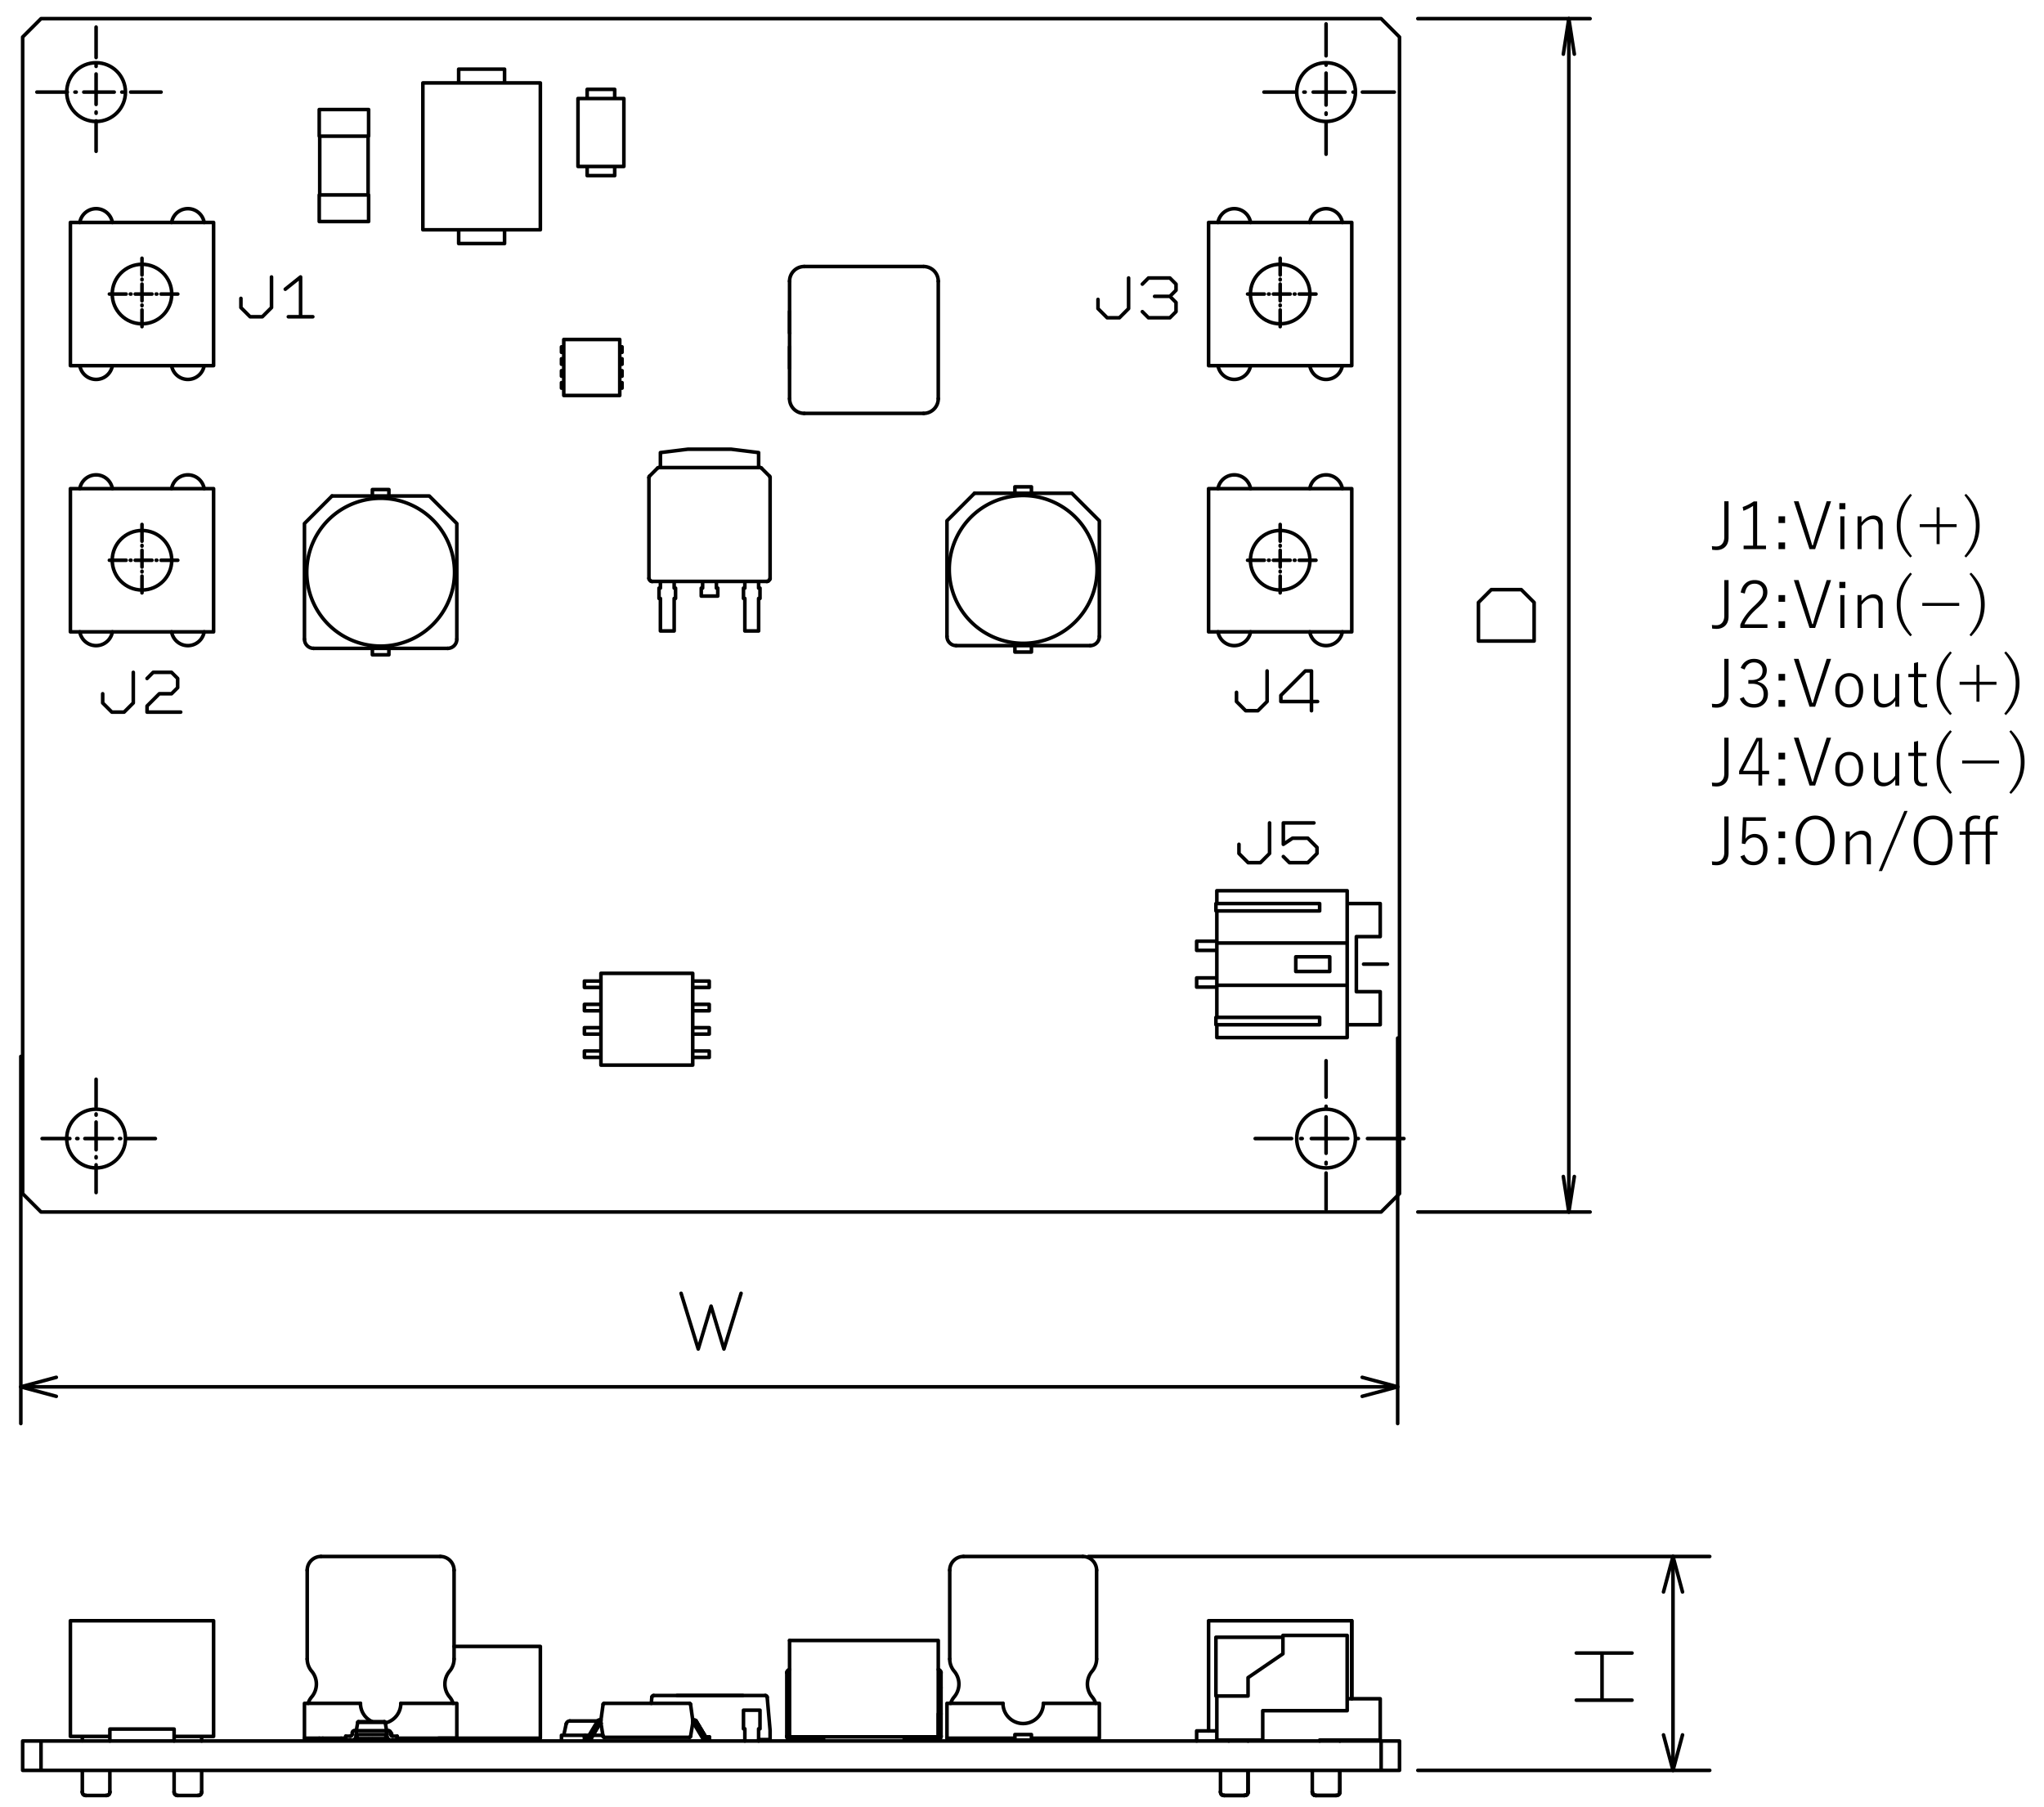 <svg xmlns="http://www.w3.org/2000/svg" data-name="0" viewBox="0 0 404.701 357.784">
  <path d="M276.059 18.234h-27.008M262.555 4.73v27.008" data-name="LINE" style="fill:none;stroke:#000;stroke-dasharray:0 0 0 0 6.319 1.58 .263 1.58;stroke-linecap:round;stroke-linejoin:round;stroke-width:.709px"/>
  <path d="M260.556 58.216H246.38M253.468 51.129v14.175M260.556 110.92H246.38M253.468 103.832v14.176" data-name="LINE" style="fill:none;stroke:#000;stroke-dasharray:0 0 0 0 3.317 .829 .138 .829;stroke-linecap:round;stroke-linejoin:round;stroke-width:.709px"/>
  <path d="M31.893 18.234H6.159M19.026 5.367v25.734" data-name="LINE" style="fill:none;stroke:#000;stroke-dasharray:0 0 0 0 6.021 1.505 .251 1.505;stroke-linecap:round;stroke-linejoin:round;stroke-width:.709px"/>
  <path d="M35.201 58.216H21.025M28.113 51.129v14.175M35.201 110.92H21.025M28.113 103.832v14.176" data-name="LINE" style="fill:none;stroke:#000;stroke-dasharray:0 0 0 0 3.317 .829 .138 .829;stroke-linecap:round;stroke-linejoin:round;stroke-width:.709px"/>
  <path d="M277.966 225.415h-30.822M262.555 210.004v30.822" data-name="LINE" style="fill:none;stroke:#000;stroke-dasharray:0 0 0 0 7.211 1.803 .3 1.803;stroke-linecap:round;stroke-linejoin:round;stroke-width:.709px"/>
  <path d="M30.764 225.415H7.288M19.026 213.677v23.476" data-name="LINE" style="fill:none;stroke:#000;stroke-dasharray:0 0 0 0 5.493 1.373 .229 1.373;stroke-linecap:round;stroke-linejoin:round;stroke-width:.709px"/>
  <path d="M245.309 167.16v1.818l1.818 1.817h2.423l1.817-1.817v-6.058M254.093 169.583l1.212 1.212h3.635l1.817-1.817v-1.212l-1.817-1.817h-3.029l-1.818 1.211v-4.24h6.058M47.7 59.075v1.818l1.817 1.817h2.424l1.817-1.817v-6.058M57.09 62.71h4.846M59.513 62.71v-7.875l-3.029 2.423M20.333 137.352v1.818l1.817 1.817h2.423l1.818-1.817v-6.058M29.117 134.323l1.211-1.211h3.635l1.212 1.211v1.818l-1.212 1.211H31.54l-2.423 2.424v1.211h6.663M217.397 59.278v1.817l1.818 1.818h2.423l1.817-1.818v-6.058M226.181 61.701l1.212 1.212h4.24l1.212-1.212v-1.817l-1.212-1.212h-3.029M231.633 58.672l1.212-1.211v-1.212l-1.212-1.212h-4.24l-1.212 1.212M244.821 137.074v1.817l1.817 1.818h2.423l1.818-1.818v-6.058M259.663 140.709v-7.876h-1.212l-4.846 4.847v1.211h7.269M134.854 256.053l3.392 11.026 2.544-8.481 2.545 8.481 3.392-11.026" data-name="POLYLINE" style="fill:none;stroke:#000;stroke-linecap:round;stroke-linejoin:round;stroke-width:.709px"/>
  <path d="M4.124 209.157v72.681M276.73 205.522v76.316" data-name="LINE" style="fill:none;stroke:#000;stroke-linecap:round;stroke-linejoin:round;stroke-width:.709px"/>
  <path d="m11.145 272.687-7.021 1.882 7.021 1.881M269.708 276.45l7.022-1.881-7.022-1.882" data-name="POLYLINE" style="fill:none;stroke:#000;stroke-linecap:round;stroke-linejoin:round;stroke-width:.709px"/>
  <path d="M4.124 274.569H276.73" data-name="LINE" style="fill:none;stroke:#000;stroke-linecap:round;stroke-linejoin:round;stroke-width:.709px"/>
  <path d="M303.749 126.913v-7.633l-2.545-2.544h-5.937l-2.544 2.544v7.633h11.026z" data-name="POLYLINE" style="fill:none;stroke:#000;stroke-linecap:round;stroke-linejoin:round;stroke-width:.709px"/>
  <path d="M280.728 239.954h34.101M280.728 3.695h34.101" data-name="LINE" style="fill:none;stroke:#000;stroke-linecap:round;stroke-linejoin:round;stroke-width:.709px"/>
  <path d="m311.71 10.717-1.089-7.022-1.089 7.022M309.532 232.932l1.089 7.022 1.089-7.022" data-name="POLYLINE" style="fill:none;stroke:#000;stroke-linecap:round;stroke-linejoin:round;stroke-width:.709px"/>
  <path d="M310.621 239.954V3.695M269.984 190.885h4.723M136.208 88.935h8.542M130.756 89.605l5.452-.67M130.756 92.57v-2.965M150.202 92.57v-2.965M144.75 88.935l5.452.67M130.756 124.919h2.726M130.756 124.919v-3.099M133.482 124.919v-3.099M130.756 121.82v-.93M130.756 120.89v-2.409M133.482 120.89v-2.409M133.482 121.82v-.93M130.484 118.481h.272M133.482 118.481h.273M130.484 118.481v-2.05M133.755 118.481v-2.05M133.482 116.431h.273M130.484 116.431h.272M130.484 115.105h.272M130.756 116.431v-1.326M133.482 116.431v-1.326M133.482 115.105h.273M147.476 124.919h2.726M147.476 124.919v-3.099M150.202 124.919v-3.099M147.476 121.82v-.93M147.476 120.89v-2.409M150.202 120.89v-2.409M150.202 121.82v-.93M147.204 118.481h.272M150.202 118.481h.273M147.204 118.481v-2.05M150.475 118.481v-2.05M150.202 116.431h.273M147.204 116.431h.272M147.204 115.105h.272M147.476 116.431v-1.326M150.202 116.431v-1.326M150.202 115.105h.273M138.844 115.105h.272M139.116 116.431v-1.326M141.842 116.431v-1.326M141.842 115.105h.273M138.844 118.013h3.271M142.115 118.013v-1.582M141.842 116.431h.273M138.844 116.431h.272M138.844 118.013v-1.582M128.591 94.281l1.604-1.605M128.485 114.507V94.538M129.199 115.105h22.56M152.474 114.507V94.538M152.368 94.281l-1.605-1.605M150.202 92.57h.304M130.756 92.57h19.446M130.453 92.57h.303" data-name="LINE" style="fill:none;stroke:#000;stroke-linecap:round;stroke-linejoin:round;stroke-width:.709px"/>
  <path d="M130.452 92.57a.362.362 0 0 0-.256.106M128.591 94.281a.362.362 0 0 0-.106.256M128.764 114.976a.36.36 0 0 0 .277.13M128.485 114.511c0 .084.029.165.083.229" data-name="ARC" style="fill:none;stroke:#000;stroke-linecap:round;stroke-linejoin:round;stroke-width:.709px"/>
  <path d="M129.04 115.105h.159M151.759 115.105h.159" data-name="LINE" style="fill:none;stroke:#000;stroke-linecap:round;stroke-linejoin:round;stroke-width:.709px"/>
  <path d="M152.474 94.537a.362.362 0 0 0-.106-.256M151.918 115.105a.362.362 0 0 0 .277-.13M152.391 114.74a.356.356 0 0 0 .083-.229M150.763 92.676a.362.362 0 0 0-.256-.106" data-name="ARC" style="fill:none;stroke:#000;stroke-linecap:round;stroke-linejoin:round;stroke-width:.709px"/>
  <path d="m128.764 114.977-.197-.237M152.194 114.977l.197-.237" data-name="LINE" style="fill:none;stroke:#000;stroke-linecap:round;stroke-linejoin:round;stroke-width:.709px"/>
  <circle cx="28.113" cy="58.216" r="5.892" data-name="CIRCLE" style="fill:none;stroke:#000;stroke-linecap:round;stroke-linejoin:round;stroke-width:.709px"/>
  <path d="M13.937 68.394V48.039M42.289 68.394V48.039M13.937 44.041h28.352M13.937 48.039v-3.998M42.289 48.039v-3.998M13.937 72.392v-3.998M13.937 72.392h28.352M42.289 72.392v-3.998M200.946 129.094h3.271M200.946 129.094v-1.272M204.217 129.094v-1.272M200.946 96.381h3.271M204.217 97.653v-1.272M200.946 97.653v-1.272M192.949 97.653h6.888M199.837 97.653h5.488M205.325 97.653h6.888M217.665 103.105l-5.452-5.452M217.665 106.377v-3.272M217.665 119.098v-12.721M217.665 119.825v-.727M217.665 126.004v-6.179" data-name="LINE" style="fill:none;stroke:#000;stroke-linecap:round;stroke-linejoin:round;stroke-width:.709px"/>
  <path d="M215.848 127.822a1.817 1.817 0 0 0 1.817-1.817h0" data-name="ARC" style="fill:none;stroke:#000;stroke-linecap:round;stroke-linejoin:round;stroke-width:.709px"/>
  <path d="M206.579 127.822h9.269M202.581 127.822h3.998M198.583 127.822h3.998M189.314 127.822h9.269" data-name="LINE" style="fill:none;stroke:#000;stroke-linecap:round;stroke-linejoin:round;stroke-width:.709px"/>
  <path d="M187.497 126.004c0 1.004.814 1.817 1.817 1.817h0" data-name="ARC" style="fill:none;stroke:#000;stroke-linecap:round;stroke-linejoin:round;stroke-width:.709px"/>
  <path d="M187.497 126.004v-6.179M187.497 119.825v-.727M187.497 119.098v-12.721M187.497 106.377v-3.272M187.497 103.105l5.452-5.452" data-name="LINE" style="fill:none;stroke:#000;stroke-linecap:round;stroke-linejoin:round;stroke-width:.709px"/>
  <path d="M215.756 119.098c3.513-7.276.462-16.023-6.814-19.536s-16.023-.462-19.536 6.814M189.406 119.098c3.513 7.276 12.259 10.327 19.536 6.814a14.63 14.63 0 0 0 6.814-6.814M189.406 106.377a14.632 14.632 0 0 0 0 12.722" data-name="ARC" style="fill:none;stroke:#000;stroke-linecap:round;stroke-linejoin:round;stroke-width:.709px"/>
  <path d="M137.156 210.876v-18.174M118.982 192.702h18.174M118.982 210.876h18.174M118.982 210.876v-18.174M139.877 209.349h.55M140.427 209.349v-1.272M139.877 208.077h.55M139.604 209.349h.273M137.794 209.349h1.81M137.521 209.349h.273M137.156 209.349h.365M137.156 208.077h.365M137.521 208.077h.273M137.794 208.077h1.81M139.604 208.077h.273M137.156 209.349v-1.272M115.711 209.349h.55M115.711 208.077h.55M115.711 209.349v-1.272M118.616 209.349h.366M118.344 209.349h.272M116.534 209.349h1.81M116.261 209.349h.273M116.261 208.077h.273M116.534 208.077h1.81M118.344 208.077h.272M118.616 208.077h.366M118.982 209.349v-1.272M139.877 204.733h.55M140.427 204.733v-1.272M139.877 203.461h.55M139.604 204.733h.273M137.794 204.733h1.81M137.521 204.733h.273M137.156 204.733h.365M137.156 203.461h.365M137.521 203.461h.273M137.794 203.461h1.81M139.604 203.461h.273M137.156 204.733v-1.272M115.711 204.733h.55M115.711 203.461h.55M115.711 204.733v-1.272M118.616 204.733h.366M118.344 204.733h.272M116.534 204.733h1.81M116.261 204.733h.273M116.261 203.461h.273M116.534 203.461h1.81M118.344 203.461h.272M118.616 203.461h.366M118.982 204.733v-1.272M139.877 200.117h.55M140.427 200.117v-1.272M139.877 198.845h.55M139.604 200.117h.273M137.794 200.117h1.81M137.521 200.117h.273M137.156 200.117h.365M137.156 198.845h.365M137.521 198.845h.273M137.794 198.845h1.81M139.604 198.845h.273M137.156 200.117v-1.272M115.711 200.117h.55M115.711 198.845h.55M115.711 200.117v-1.272M118.616 200.117h.366M118.344 200.117h.272M116.534 200.117h1.81M116.261 200.117h.273M116.261 198.845h.273M116.534 198.845h1.81M118.344 198.845h.272M118.616 198.845h.366M118.982 200.117v-1.272M139.877 195.501h.55M140.427 195.501v-1.272M139.877 194.229h.55M139.604 195.501h.273M137.794 195.501h1.81M137.521 195.501h.273M137.156 195.501h.365M137.156 194.229h.365M137.521 194.229h.273M137.794 194.229h1.81M139.604 194.229h.273M137.156 195.501v-1.272M115.711 195.501h.55M115.711 194.229h.55M115.711 195.501v-1.272M118.616 195.501h.366M118.344 195.501h.272M116.534 195.501h1.81M116.261 195.501h.273M116.261 194.229h.273M116.534 194.229h1.81M118.344 194.229h.272M118.616 194.229h.366M118.982 195.501v-1.272M63.207 21.687h9.777M63.207 26.957v-5.27M63.207 26.957h9.777M72.984 26.957v-5.27M63.207 38.589h9.777M63.207 43.859v-5.27M63.207 43.859h9.777M72.984 43.859v-5.27M63.304 26.957h9.582M63.304 38.589V26.957M63.304 38.589h9.582M72.886 38.589V26.957M240.746 202.879h13.267M247.107 205.424h6.906M240.746 201.426h.182M240.746 202.879v-1.453M240.928 205.424v-2.545M240.928 205.424h6.179M254.013 205.424h12.722M254.013 202.879h7.269M266.735 205.424v-10.359M240.928 195.065h25.807M240.928 201.426v-6.361M240.928 201.426h20.354M261.282 202.879v-1.453M240.928 195.065v-8.36M240.928 186.705v-6.361M240.928 178.89v-2.544M266.735 186.705v-10.359M266.735 195.065v-8.36M236.93 188.159h3.998M236.93 186.341h3.998M236.93 188.159v-1.818M236.93 193.611h3.998M236.93 195.428h3.998M236.93 195.428v-1.817M240.928 186.705h25.807M254.013 178.89h7.269M261.282 180.344v-1.454M240.928 180.344h20.354M254.013 176.346h12.722M240.746 180.344h.182M240.928 176.346h6.179M247.107 176.346h6.906M266.735 178.89h6.542M273.277 182.888v-3.998M273.277 185.433v-2.545M268.552 185.433h4.725M268.552 196.337v-10.904M268.552 196.337h4.725M273.277 198.881v-2.544M273.277 202.879v-3.998M266.735 202.879h6.542M256.557 192.339h6.725M256.557 192.339v-2.908M256.557 189.431h6.725M263.282 192.339v-2.908M240.746 178.89h13.267M240.746 180.344v-1.454M185.772 78.934V55.672" data-name="LINE" style="fill:none;stroke:#000;stroke-linecap:round;stroke-linejoin:round;stroke-width:.709px"/>
  <path d="M185.772 55.672a2.908 2.908 0 0 0-2.908-2.908" data-name="ARC" style="fill:none;stroke:#000;stroke-linecap:round;stroke-linejoin:round;stroke-width:.709px"/>
  <path d="M159.238 52.764h23.626" data-name="LINE" style="fill:none;stroke:#000;stroke-linecap:round;stroke-linejoin:round;stroke-width:.709px"/>
  <path d="M159.238 52.764a2.908 2.908 0 0 0-2.908 2.908" data-name="ARC" style="fill:none;stroke:#000;stroke-linecap:round;stroke-linejoin:round;stroke-width:.709px"/>
  <path d="M156.33 78.934V55.672" data-name="LINE" style="fill:none;stroke:#000;stroke-linecap:round;stroke-linejoin:round;stroke-width:.709px"/>
  <path d="M156.33 78.934a2.908 2.908 0 0 0 2.908 2.908" data-name="ARC" style="fill:none;stroke:#000;stroke-linecap:round;stroke-linejoin:round;stroke-width:.709px"/>
  <path d="M159.238 81.842h23.626" data-name="LINE" style="fill:none;stroke:#000;stroke-linecap:round;stroke-linejoin:round;stroke-width:.709px"/>
  <path d="M182.864 81.842a2.908 2.908 0 0 0 2.908-2.908" data-name="ARC" style="fill:none;stroke:#000;stroke-linecap:round;stroke-linejoin:round;stroke-width:.709px"/>
  <path d="M156.33 65.213v-3.544M156.33 72.937v-3.544M156.33 69.393v-.727M156.33 65.94v-.727M156.33 65.94h.036M73.729 129.639H77M73.729 129.639v-1.272M77 129.639v-1.272M73.729 96.926H77M77 98.199v-1.273M73.729 98.199v-1.273M65.733 98.199h6.888M72.621 98.199h5.488M78.109 98.199h6.888M90.449 103.651l-5.452-5.452M90.449 106.922v-3.271M90.449 119.644v-12.722M90.449 120.371v-.727M90.449 126.55v-6.179" data-name="LINE" style="fill:none;stroke:#000;stroke-linecap:round;stroke-linejoin:round;stroke-width:.709px"/>
  <path d="M88.632 128.367a1.817 1.817 0 0 0 1.817-1.817h0" data-name="ARC" style="fill:none;stroke:#000;stroke-linecap:round;stroke-linejoin:round;stroke-width:.709px"/>
  <path d="M79.363 128.367h9.269M75.365 128.367h3.998M71.367 128.367h3.998M62.098 128.367h9.269" data-name="LINE" style="fill:none;stroke:#000;stroke-linecap:round;stroke-linejoin:round;stroke-width:.709px"/>
  <path d="M60.281 126.55c0 1.004.814 1.817 1.817 1.817h0" data-name="ARC" style="fill:none;stroke:#000;stroke-linecap:round;stroke-linejoin:round;stroke-width:.709px"/>
  <path d="M60.281 126.55v-6.179M60.281 120.371v-.727M60.281 119.644v-12.722M60.281 106.922v-3.271M60.281 103.651l5.452-5.452" data-name="LINE" style="fill:none;stroke:#000;stroke-linecap:round;stroke-linejoin:round;stroke-width:.709px"/>
  <path d="M88.54 119.644c3.513-7.276.462-16.023-6.814-19.536s-16.023-.462-19.536 6.814M62.19 119.644c3.513 7.276 12.259 10.327 19.536 6.814a14.63 14.63 0 0 0 6.814-6.814M62.19 106.922a14.632 14.632 0 0 0 0 12.722" data-name="ARC" style="fill:none;stroke:#000;stroke-linecap:round;stroke-linejoin:round;stroke-width:.709px"/>
  <path d="M83.725 45.495V16.417M83.725 45.495h23.262M106.987 45.495V16.417M83.725 16.417h23.262M90.813 48.221h9.086M99.899 48.221v-2.726M90.813 48.221v-2.726M99.899 16.417v-2.726M90.813 13.691h9.086M90.813 16.417v-2.726" data-name="LINE" style="fill:none;stroke:#000;stroke-linecap:round;stroke-linejoin:round;stroke-width:.709px"/>
  <circle cx="253.468" cy="110.92" r="5.892" data-name="CIRCLE" style="fill:none;stroke:#000;stroke-linecap:round;stroke-linejoin:round;stroke-width:.709px"/>
  <path d="M239.292 121.098v-20.355M267.643 121.098v-20.355M239.292 96.745h28.351M239.292 100.743v-3.998M267.643 100.743v-3.998M239.292 125.096v-3.998M239.292 125.096h28.351M267.643 125.096v-3.998M111.622 71.029v-1.272M111.167 69.757h.455M111.167 71.029h.455M111.622 68.666v-1.454M111.622 69.757v-1.091M111.622 72.119v-1.09M111.622 73.391v-1.272M111.622 74.482v-1.091M111.622 75.754v-1.272M111.622 76.844v-1.09M111.622 78.298v-1.454M111.167 69.757v-1.091M111.167 68.666h.455M111.622 67.212h4.234M111.622 78.298h4.234M111.167 76.844h.455M111.167 75.754h.455M111.167 74.482h.455M111.167 73.391h.455M111.167 72.119h.455M111.167 72.119v-1.09M115.856 78.298h1.236M117.092 78.298h5.615M117.092 67.212h5.615M115.856 67.212h1.236M111.167 74.482v-1.091M111.167 76.844v-1.09M122.707 78.298v-1.454M122.707 76.844v-1.09M122.707 75.754v-1.272M122.707 74.482v-1.091M122.707 73.391v-1.272M122.707 72.119v-1.09M122.707 71.029v-1.272M122.707 69.757v-1.091M122.707 68.666v-1.454M122.707 75.754h.455M123.162 76.844v-1.09M122.707 76.844h.455M122.707 68.666h.455M123.162 69.757v-1.091M122.707 69.757h.455M122.707 71.029h.455M123.162 72.119v-1.09M122.707 72.119h.455M122.707 73.391h.455M123.162 74.482v-1.091M122.707 74.482h.455" data-name="LINE" style="fill:none;stroke:#000;stroke-linecap:round;stroke-linejoin:round;stroke-width:.709px"/>
  <circle cx="28.113" cy="110.92" r="5.892" data-name="CIRCLE" style="fill:none;stroke:#000;stroke-linecap:round;stroke-linejoin:round;stroke-width:.709px"/>
  <path d="M13.937 121.098v-20.355M42.289 121.098v-20.355M13.937 96.745h28.352M13.937 100.743v-3.998M42.289 100.743v-3.998M13.937 125.096v-3.998M13.937 125.096h28.352M42.289 125.096v-3.998M114.438 32.955h9.087M114.438 32.955V19.506M123.525 32.955V19.506M114.438 19.506h9.087M116.256 34.772h5.452M121.708 34.772v-1.817M116.256 34.772v-1.817M121.708 19.506v-1.817M116.256 17.689h5.452M116.256 19.506v-1.817" data-name="LINE" style="fill:none;stroke:#000;stroke-linecap:round;stroke-linejoin:round;stroke-width:.709px"/>
  <circle cx="253.468" cy="58.216" r="5.892" data-name="CIRCLE" style="fill:none;stroke:#000;stroke-linecap:round;stroke-linejoin:round;stroke-width:.709px"/>
  <path d="M267.643 68.394V48.039M239.292 68.394V48.039M239.292 72.392h28.351M267.643 72.392v-3.998M239.292 72.392v-3.998M267.643 48.039v-3.998M239.292 44.041h28.351M239.292 48.039v-3.998M277.094 236.319V7.33M277.094 7.33l-3.635-3.635M273.459 3.695H8.122M8.122 3.695 4.487 7.33M4.487 7.33v228.989M4.487 236.319l3.635 3.635M8.122 239.954h265.337M273.459 239.954l3.635-3.635" data-name="LINE" style="fill:none;stroke:#000;stroke-linecap:round;stroke-linejoin:round;stroke-width:.709px"/>
  <circle cx="262.555" cy="18.234" r="5.816" data-name="CIRCLE" style="fill:none;stroke:#000;stroke-linecap:round;stroke-linejoin:round;stroke-width:.709px"/>
  <path d="M265.78 44.041a3.271 3.271 0 0 0-6.451 0M247.606 44.041a3.271 3.271 0 0 0-6.451 0M259.329 72.392a3.271 3.271 0 0 0 6.451 0M241.155 72.392a3.271 3.271 0 0 0 6.451 0M265.78 96.745a3.271 3.271 0 0 0-6.451 0M247.606 96.745a3.271 3.271 0 0 0-6.451 0" data-name="ARC" style="fill:none;stroke:#000;stroke-linecap:round;stroke-linejoin:round;stroke-width:.709px"/>
  <circle cx="19.026" cy="18.234" r="5.816" data-name="CIRCLE" style="fill:none;stroke:#000;stroke-linecap:round;stroke-linejoin:round;stroke-width:.709px"/>
  <path d="M40.425 44.041a3.271 3.271 0 0 0-6.451 0M22.252 44.041a3.271 3.271 0 0 0-6.451 0M33.974 72.392a3.271 3.271 0 0 0 6.451 0M15.801 72.392a3.271 3.271 0 0 0 6.451 0M40.425 96.745a3.271 3.271 0 0 0-6.451 0M22.252 96.745a3.271 3.271 0 0 0-6.451 0M259.329 125.096a3.271 3.271 0 0 0 6.451 0M241.155 125.096a3.271 3.271 0 0 0 6.451 0" data-name="ARC" style="fill:none;stroke:#000;stroke-linecap:round;stroke-linejoin:round;stroke-width:.709px"/>
  <circle cx="262.555" cy="225.415" r="5.816" data-name="CIRCLE" style="fill:none;stroke:#000;stroke-linecap:round;stroke-linejoin:round;stroke-width:.709px"/>
  <path d="M33.974 125.096a3.271 3.271 0 0 0 6.451 0M15.801 125.096a3.271 3.271 0 0 0 6.451 0" data-name="ARC" style="fill:none;stroke:#000;stroke-linecap:round;stroke-linejoin:round;stroke-width:.709px"/>
  <circle cx="19.026" cy="225.415" r="5.816" data-name="CIRCLE" style="fill:none;stroke:#000;stroke-linecap:round;stroke-linejoin:round;stroke-width:.709px"/>
  <path d="M323.128 336.603h-11.025M317.192 336.603v-9.329M312.103 327.274h11.025" data-name="POLYLINE" style="fill:none;stroke:#000;stroke-linecap:round;stroke-linejoin:round;stroke-width:.709px"/>
  <path d="M280.728 350.501h57.788M215.514 308.156h123.002" data-name="LINE" style="fill:none;stroke:#000;stroke-linecap:round;stroke-linejoin:round;stroke-width:.709px"/>
  <path d="m329.365 343.479 1.881 7.022 1.882-7.022M333.128 315.178l-1.882-7.022-1.881 7.022" data-name="POLYLINE" style="fill:none;stroke:#000;stroke-linecap:round;stroke-linejoin:round;stroke-width:.709px"/>
  <path d="M331.246 350.501v-42.345M147.476 344.685v-1.738M150.202 344.685v-1.738M147.476 342.947v-.216M150.202 342.947v-.216M147.476 342.731v-.462M150.202 342.731v-.462M147.204 342.278h.272M147.204 342.278v-2.758M150.202 342.278h.273M150.475 342.278v-2.758M147.204 339.52v-.93M150.475 339.52v-.93M150.202 338.59h.273M147.476 338.59h2.726M147.204 338.59h.272M150.475 340.408v-1.818M129.422 335.682h22.115" data-name="LINE" style="fill:none;stroke:#000;stroke-linecap:round;stroke-linejoin:round;stroke-width:.709px"/>
  <path d="M129.422 335.682a.363.363 0 0 0-.362.332M151.899 336.014a.363.363 0 0 0-.362-.332" data-name="ARC" style="fill:none;stroke:#000;stroke-linecap:round;stroke-linejoin:round;stroke-width:.709px"/>
  <path d="m128.953 337.234.107-1.22M152.123 338.578l-.224-2.564M152.279 340.357l-.156-1.779M152.474 342.588l-.195-2.231M152.474 344.406v-1.817M152.111 344.406h.363M150.202 344.406h1.909M134.849 335.679h.326M135.976 335.679h.217M136.018 335.679h.326M134.091 335.679h.011M135.863 335.679h.142M135.861 335.679h.054M135.915 335.679h.061M137.187 335.679h.298M138.682 335.679h.462M139.789 335.679h.112M137.184 335.679h.008M137.583 335.679h.981M140.878 335.679h.298M141.176 335.679h.041M141.985 335.679h.282M142.496 335.679h.169M142.875 335.679h.38M142.456 335.679h.04M143.985 335.679h.542M144.705 335.679h.116M144.821 335.679h.248M145.07 335.679h.1M146.013 335.679h.263M134.103 335.679h.634M134.652 335.679h.178M134.052 335.679h.072M134.737 335.679h.146M135.353 335.679h.184M135.137 335.679h.721M136.196 335.679h.162M136.448 335.682h.1M136.363 335.679h.185M136.751 335.679h.138M136.889 335.679h.051M136.548 335.679h.203M136.941 335.679h.166M137.48 335.679h.203M138.419 335.679h.263M138.178 335.679h.241M138.207 335.679h.345M138 335.679h.178M138.941 335.679h.444M139.385 335.679h.402M140.081 335.679h.181M140.263 335.679h.376M140.639 335.679h.239M141.217 335.679h.564M141.781 335.679h.204M142.266 335.679h.16M142.531 335.679h.236M142.767 335.679h.109M142.456 335.679h.005M142.426 335.679h.105M142.876 335.679h.158M143.481 335.679h.241M143.722 335.679h.263M143.304 335.679h.177M144.247 335.679h.28M144.527 335.679h.178M144.705 335.679h.284M145.17 335.679h.394M145.564 335.679h.06M145.624 335.679h.39M146.662 335.679h.1M146.762 335.679h.097M146.859 335.679h.217M146.275 335.679h.182M146.459 335.679h.203M213.061 308.156h1.333M190.768 308.156h1.334M192.102 308.156h20.959M208.245 308.156h4.816M192.102 308.156h.112M192.214 308.156h16.031" data-name="LINE" style="fill:none;stroke:#000;stroke-linecap:round;stroke-linejoin:round;stroke-width:.709px"/>
  <path d="M217.12 310.882a2.726 2.726 0 0 0-2.726-2.726h0M190.768 308.156a2.725 2.725 0 0 0-2.726 2.726h0" data-name="ARC" style="fill:none;stroke:#000;stroke-linecap:round;stroke-linejoin:round;stroke-width:.709px"/>
  <path d="M217.12 328.45v-17.568M188.042 328.45v-17.568" data-name="LINE" style="fill:none;stroke:#000;stroke-linecap:round;stroke-linejoin:round;stroke-width:.709px"/>
  <path d="M216.234 330.873a3.753 3.753 0 0 0 .887-2.423M188.042 328.45c0 .887.314 1.746.887 2.423M216.234 330.873a3.943 3.943 0 0 0 0 5.089M188.929 335.962a3.943 3.943 0 0 0 0-5.089M216.94 337.235a3.762 3.762 0 0 0-.706-1.274M188.929 335.962a3.752 3.752 0 0 0-.706 1.274" data-name="ARC" style="fill:none;stroke:#000;stroke-linecap:round;stroke-linejoin:round;stroke-width:.709px"/>
  <path d="M200.946 344.504v-1.091M200.946 344.504h3.271M204.217 344.504v-1.091M200.946 343.413h3.271M204.217 343.777v-.25M204.217 344.477v-.337M204.217 344.504v-.027M200.946 344.504h3.271M215.848 344.14h1.817M204.762 344.14h11.086M204.217 344.14h.545M200.4 344.14h.546M189.314 344.14H200.4M187.497 344.14h1.817M217.665 344.14v-6.906M217.665 341.244v-1.102M215.848 337.234h1.817M206.579 337.234h9.269" data-name="LINE" style="fill:none;stroke:#000;stroke-linecap:round;stroke-linejoin:round;stroke-width:.709px"/>
  <path d="M198.583 337.234a3.998 3.998 0 0 0 7.996 0" data-name="ARC" style="fill:none;stroke:#000;stroke-linecap:round;stroke-linejoin:round;stroke-width:.709px"/>
  <path d="M189.314 337.234h9.269M187.497 337.234h1.817M187.497 344.14v-6.906M136.731 343.775l.425-2.597M137.156 341.178v-.636M119.406 343.775l-.424-2.597" data-name="LINE" style="fill:none;stroke:#000;stroke-linecap:round;stroke-linejoin:round;stroke-width:.709px"/>
  <path d="M136.516 343.958a.217.217 0 0 0 .215-.183" data-name="ARC" style="fill:none;stroke:#000;stroke-linecap:round;stroke-linejoin:round;stroke-width:.709px"/>
  <path d="m137.156 340.542-.429-3.12M118.982 341.178v-.636" data-name="LINE" style="fill:none;stroke:#000;stroke-linecap:round;stroke-linejoin:round;stroke-width:.709px"/>
  <path d="M119.406 343.775a.217.217 0 0 0 .215.183" data-name="ARC" style="fill:none;stroke:#000;stroke-linecap:round;stroke-linejoin:round;stroke-width:.709px"/>
  <path d="M119.622 343.958h16.894" data-name="LINE" style="fill:none;stroke:#000;stroke-linecap:round;stroke-linejoin:round;stroke-width:.709px"/>
  <path d="M136.727 337.422a.218.218 0 0 0-.216-.188" data-name="ARC" style="fill:none;stroke:#000;stroke-linecap:round;stroke-linejoin:round;stroke-width:.709px"/>
  <path d="m118.982 340.542.428-3.12M119.626 337.234h16.885" data-name="LINE" style="fill:none;stroke:#000;stroke-linecap:round;stroke-linejoin:round;stroke-width:.709px"/>
  <path d="M119.626 337.234a.218.218 0 0 0-.216.188" data-name="ARC" style="fill:none;stroke:#000;stroke-linecap:round;stroke-linejoin:round;stroke-width:.709px"/>
  <path d="M139.877 343.867h.55M139.517 344.504h.91M140.427 344.504v-.637" data-name="LINE" style="fill:none;stroke:#000;stroke-linecap:round;stroke-linejoin:round;stroke-width:.709px"/>
  <path d="M139.604 343.713a.318.318 0 0 0 .273.154" data-name="ARC" style="fill:none;stroke:#000;stroke-linecap:round;stroke-linejoin:round;stroke-width:.709px"/>
  <path d="m139.604 343.713-1.81-3.017" data-name="LINE" style="fill:none;stroke:#000;stroke-linecap:round;stroke-linejoin:round;stroke-width:.709px"/>
  <path d="M137.794 340.696a.317.317 0 0 0-.273-.154" data-name="ARC" style="fill:none;stroke:#000;stroke-linecap:round;stroke-linejoin:round;stroke-width:.709px"/>
  <path d="M137.156 340.542h.365M137.156 341.178v-.636M137.156 341.178h.185M139.244 344.349l-1.903-3.171" data-name="LINE" style="fill:none;stroke:#000;stroke-linecap:round;stroke-linejoin:round;stroke-width:.709px"/>
  <path d="M139.244 344.349a.318.318 0 0 0 .273.154" data-name="ARC" style="fill:none;stroke:#000;stroke-linecap:round;stroke-linejoin:round;stroke-width:.709px"/>
  <path d="M115.711 343.867h.55M115.711 344.504h.91" data-name="LINE" style="fill:none;stroke:#000;stroke-linecap:round;stroke-linejoin:round;stroke-width:.709px"/>
  <path d="M116.621 344.504a.32.32 0 0 0 .273-.154" data-name="ARC" style="fill:none;stroke:#000;stroke-linecap:round;stroke-linejoin:round;stroke-width:.709px"/>
  <path d="m116.894 344.349 1.903-3.171M118.797 341.178h.185M118.616 340.542h.366" data-name="LINE" style="fill:none;stroke:#000;stroke-linecap:round;stroke-linejoin:round;stroke-width:.709px"/>
  <path d="M118.616 340.542a.32.32 0 0 0-.273.154" data-name="ARC" style="fill:none;stroke:#000;stroke-linecap:round;stroke-linejoin:round;stroke-width:.709px"/>
  <path d="m116.534 343.713 1.81-3.017" data-name="LINE" style="fill:none;stroke:#000;stroke-linecap:round;stroke-linejoin:round;stroke-width:.709px"/>
  <path d="M116.261 343.867a.32.32 0 0 0 .273-.154" data-name="ARC" style="fill:none;stroke:#000;stroke-linecap:round;stroke-linejoin:round;stroke-width:.709px"/>
  <path d="M115.711 344.504v-.637M139.517 344.504h.91M140.427 344.504v-.637M139.604 343.713l-1.81-3.017M137.156 341.178h.185" data-name="LINE" style="fill:none;stroke:#000;stroke-linecap:round;stroke-linejoin:round;stroke-width:.709px"/>
  <path d="M139.244 344.349a.318.318 0 0 0 .273.154" data-name="ARC" style="fill:none;stroke:#000;stroke-linecap:round;stroke-linejoin:round;stroke-width:.709px"/>
  <path d="M115.711 344.504h.91" data-name="LINE" style="fill:none;stroke:#000;stroke-linecap:round;stroke-linejoin:round;stroke-width:.709px"/>
  <path d="M116.621 344.504a.32.32 0 0 0 .273-.154" data-name="ARC" style="fill:none;stroke:#000;stroke-linecap:round;stroke-linejoin:round;stroke-width:.709px"/>
  <path d="m116.894 344.349 1.903-3.171M118.797 341.178h.185M139.517 344.504h.91M140.427 344.504v-.637M139.604 343.713l-1.81-3.017M137.156 341.178h.185" data-name="LINE" style="fill:none;stroke:#000;stroke-linecap:round;stroke-linejoin:round;stroke-width:.709px"/>
  <path d="M139.244 344.349a.318.318 0 0 0 .273.154" data-name="ARC" style="fill:none;stroke:#000;stroke-linecap:round;stroke-linejoin:round;stroke-width:.709px"/>
  <path d="M115.711 344.504h.91" data-name="LINE" style="fill:none;stroke:#000;stroke-linecap:round;stroke-linejoin:round;stroke-width:.709px"/>
  <path d="M116.621 344.504a.32.32 0 0 0 .273-.154" data-name="ARC" style="fill:none;stroke:#000;stroke-linecap:round;stroke-linejoin:round;stroke-width:.709px"/>
  <path d="m116.894 344.349 1.903-3.171M118.797 341.178h.185M139.517 344.504h.91M140.427 344.504v-.637M139.604 343.713l-1.81-3.017M137.156 341.178h.185" data-name="LINE" style="fill:none;stroke:#000;stroke-linecap:round;stroke-linejoin:round;stroke-width:.709px"/>
  <path d="M139.244 344.349a.318.318 0 0 0 .273.154" data-name="ARC" style="fill:none;stroke:#000;stroke-linecap:round;stroke-linejoin:round;stroke-width:.709px"/>
  <path d="M115.711 344.504h.91" data-name="LINE" style="fill:none;stroke:#000;stroke-linecap:round;stroke-linejoin:round;stroke-width:.709px"/>
  <path d="M116.621 344.504a.32.32 0 0 0 .273-.154" data-name="ARC" style="fill:none;stroke:#000;stroke-linecap:round;stroke-linejoin:round;stroke-width:.709px"/>
  <path d="m116.894 344.349 1.903-3.171M118.797 341.178h.185M72.984 344.504v-.182M63.207 344.504h9.777M72.984 344.504v-.182M63.207 344.504h9.777M63.207 344.504v-.364M240.746 324.149h13.267M240.746 335.78v-11.631M240.746 335.78h.182M247.107 332.145l6.906-4.725M254.013 327.42v-3.635M240.928 335.78h6.179M247.107 335.78v-3.635M254.013 323.785h12.722M240.928 344.504v-8.724M240.928 344.504h9.087M250.015 344.504v-5.816M250.015 338.688h16.72M266.735 338.688v-14.903M268.552 344.504h4.725M261.282 344.504h11.995M266.735 330.328v-3.998M266.735 336.325v-9.995M266.735 328.511v-4.726M243.29 344.685l.182-.181M236.93 342.686h3.998M236.93 344.685v-1.999M243.29 344.685l.182-.181M240.746 335.78h.182M261.282 344.685v-.181M273.277 340.505v-4.18M273.277 344.504v-3.999M273.277 344.504v-8.179M266.735 336.325h6.542M176.812 343.866h2.253M185.772 343.866v-19.082M159.238 343.866h23.626M156.33 343.866h2.908M163.036 343.866h2.254M182.864 343.866h2.908M156.33 324.784h2.908M159.238 324.784h23.626M182.864 324.784h2.908M185.772 339.323v-.182M186.317 339.323v-5.198" data-name="LINE" style="fill:none;stroke:#000;stroke-linecap:round;stroke-linejoin:round;stroke-width:.709px"/>
  <path d="M186.317 331.181a.654.654 0 0 0-.545-.645" data-name="ARC" style="fill:none;stroke:#000;stroke-linecap:round;stroke-linejoin:round;stroke-width:.709px"/>
  <path d="M186.317 334.125v-2.944M186.317 331.254v-.182M186.317 331.254v-.073M185.772 343.757v-4.434M186.317 331.345v-.25M186.317 343.757v-.109M186.317 331.095v-.023M156.33 343.866v-19.082M179.047 344.412h6.615" data-name="LINE" style="fill:none;stroke:#000;stroke-linecap:round;stroke-linejoin:round;stroke-width:.709px"/>
  <path d="M185.663 344.412a.654.654 0 0 0 .654-.654" data-name="ARC" style="fill:none;stroke:#000;stroke-linecap:round;stroke-linejoin:round;stroke-width:.709px"/>
  <path d="M186.317 343.757v-4.434M185.771 343.763l.001-.006M179.047 343.866h6.615M179.047 344.412v-.546M179.065 344.412h5.961" data-name="LINE" style="fill:none;stroke:#000;stroke-linecap:round;stroke-linejoin:round;stroke-width:.709px"/>
  <path d="M185.662 344.412a.654.654 0 0 0 .654-.654h0" data-name="ARC" style="fill:none;stroke:#000;stroke-linecap:round;stroke-linejoin:round;stroke-width:.709px"/>
  <path d="M179.047 344.412h6.615" data-name="LINE" style="fill:none;stroke:#000;stroke-linecap:round;stroke-linejoin:round;stroke-width:.709px"/>
  <path d="M156.33 330.536a.654.654 0 0 0-.545.645" data-name="ARC" style="fill:none;stroke:#000;stroke-linecap:round;stroke-linejoin:round;stroke-width:.709px"/>
  <path d="M155.785 334.125v-2.944M155.785 339.323v-5.198M155.785 331.179v-.107M155.785 343.757v-4.434" data-name="LINE" style="fill:none;stroke:#000;stroke-linecap:round;stroke-linejoin:round;stroke-width:.709px"/>
  <path d="M155.785 343.757c0 .361.293.654.654.654" data-name="ARC" style="fill:none;stroke:#000;stroke-linecap:round;stroke-linejoin:round;stroke-width:.709px"/>
  <path d="M156.439 344.412h6.615M163.054 344.412v-.546M156.439 343.866h6.615M156.425 343.866h.014M163.054 344.412v-.546M156.439 344.412h6.615" data-name="LINE" style="fill:none;stroke:#000;stroke-linecap:round;stroke-linejoin:round;stroke-width:.709px"/>
  <path d="M155.785 343.757c0 .361.293.654.654.654" data-name="ARC" style="fill:none;stroke:#000;stroke-linecap:round;stroke-linejoin:round;stroke-width:.709px"/>
  <path d="M157.075 344.412h5.961M85.844 308.156h1.334M63.552 308.156h1.333M64.885 308.156h20.959M81.028 308.156h4.816M64.885 308.156h.113M64.998 308.156h16.03" data-name="LINE" style="fill:none;stroke:#000;stroke-linecap:round;stroke-linejoin:round;stroke-width:.709px"/>
  <path d="M89.904 310.882a2.726 2.726 0 0 0-2.726-2.726h0M63.552 308.156a2.725 2.725 0 0 0-2.726 2.726h0" data-name="ARC" style="fill:none;stroke:#000;stroke-linecap:round;stroke-linejoin:round;stroke-width:.709px"/>
  <path d="M89.904 328.45v-17.568M60.826 328.45v-17.568" data-name="LINE" style="fill:none;stroke:#000;stroke-linecap:round;stroke-linejoin:round;stroke-width:.709px"/>
  <path d="M89.017 330.873a3.753 3.753 0 0 0 .887-2.423M60.826 328.45c0 .887.314 1.746.887 2.423M89.017 330.873a3.943 3.943 0 0 0 0 5.089M61.712 335.962a3.943 3.943 0 0 0 0-5.089M89.723 337.235a3.762 3.762 0 0 0-.706-1.274M61.712 335.962a3.752 3.752 0 0 0-.706 1.274" data-name="ARC" style="fill:none;stroke:#000;stroke-linecap:round;stroke-linejoin:round;stroke-width:.709px"/>
  <path d="M73.729 344.504v-.182M73.729 344.504H77M77 344.504v-.096M77 344.477v-.069M77 344.504v-.027M73.729 344.504H77M86.814 344.504v-.364M84.997 344.504h1.817M83.18 344.504h1.817M83.18 344.504v-.364M88.632 344.14h1.817M78.636 344.14h9.996M70.378 344.14h.41M62.098 344.14h6.361M60.281 344.14h1.817M90.449 344.14v-6.906M90.449 341.244v-1.102M88.632 337.234h1.817M79.363 337.234h9.269" data-name="LINE" style="fill:none;stroke:#000;stroke-linecap:round;stroke-linejoin:round;stroke-width:.709px"/>
  <path d="M76.287 341.124a3.997 3.997 0 0 0 3.076-3.89M71.367 337.234c0 1.564.912 2.984 2.334 3.635" data-name="ARC" style="fill:none;stroke:#000;stroke-linecap:round;stroke-linejoin:round;stroke-width:.709px"/>
  <path d="M62.098 337.234h9.269M77.345 343.195h.201M77.546 343.679v-.484M60.281 337.234h1.817M60.281 344.14v-6.906M63.915 344.504h1.818M67.55 344.504v-.364M65.733 344.504h1.817M67.55 344.504v-.364M65.733 344.504h1.817M63.915 344.504v-.364M63.915 344.504h1.818M83.18 344.504h1.817M86.814 344.504v-.364M84.997 344.504h1.817M106.987 344.14v-18.174M89.904 325.966h17.083M99.899 344.14h7.088M86.814 344.14h3.999M90.813 344.14h9.086M90.813 344.504v-.364M90.813 344.504h9.086M99.899 344.504v-.364M90.813 344.504h9.086M99.899 344.504v-.364M239.292 320.878h28.351M239.292 342.686v-17.81M239.292 324.876v-3.998M267.643 324.876v-3.998M267.643 324.876v-1.091M267.643 336.325v-11.449M267.643 336.325v-11.449M247.107 354.759v-.953M247.107 353.806v-3.305M247.107 344.643v-.139M241.655 354.745v-4.241M247.107 344.685v-.181M247.107 354.759v-4.258M259.829 354.759v-4.258M265.281 344.685v-.181M265.281 354.759v-4.258M265.281 344.648v-.144M265.281 353.806V350.5M265.281 354.759v-.953" data-name="LINE" style="fill:none;stroke:#000;stroke-linecap:round;stroke-linejoin:round;stroke-width:.709px"/>
  <path d="m260.546 355.476-.113-.007-.111-.022-.106-.037-.098-.055-.088-.072-.076-.091-.06-.108-.041-.123-.022-.133-.002-.069M246.389 355.476l.114-.007.11-.022.106-.037.099-.055.088-.072.075-.091.06-.108.042-.123.021-.133.003-.069M242.372 355.476l-.114-.007-.112-.022-.106-.038-.099-.056-.09-.075-.076-.093-.059-.11-.041-.125-.019-.135-.001-.07M264.563 355.476l.113-.007.111-.022.106-.037.098-.055.089-.072.075-.091.06-.108.042-.123.021-.133.003-.069" data-name="POLYLINE" style="fill:none;stroke:#000;stroke-linecap:round;stroke-linejoin:round;stroke-width:.709px"/>
  <path d="m242.372 355.476-.114-.007-.112-.022-.106-.038-.099-.056-.09-.075-.076-.093-.059-.11-.041-.125-.019-.135-.001-.07M246.389 355.476l.114-.007.11-.022.106-.037.099-.055.088-.072.075-.091.06-.108.042-.123.021-.133.003-.069M260.546 355.476l-.113-.007-.111-.022-.106-.037-.098-.055-.088-.072-.076-.091-.06-.108-.041-.123-.022-.133-.002-.069M264.563 355.476l.113-.007.111-.022.106-.037.098-.055.089-.072.075-.091.06-.108.042-.123.021-.133.003-.069" data-name="POLYLINE" style="fill:none;stroke:#000;stroke-linecap:round;stroke-linejoin:round;stroke-width:.709px"/>
  <path d="M242.373 355.476h4.016M260.546 355.476h4.017M260.546 355.476h4.017M242.373 355.476h4.016M111.622 343.559l.48-2.26M115.856 344.576v-.073M115.856 343.867v-.308M111.622 343.559h4.234M111.167 343.559h.455M111.167 344.576v-1.017M117.368 343.559h2.003" data-name="LINE" style="fill:none;stroke:#000;stroke-linecap:round;stroke-linejoin:round;stroke-width:.709px"/>
  <path d="M112.813 340.723c-.343 0-.64.24-.711.576" data-name="ARC" style="fill:none;stroke:#000;stroke-linecap:round;stroke-linejoin:round;stroke-width:.709px"/>
  <path d="M115.856 344.576h1.236M117.092 344.576v-.557M115.856 343.559h.77M112.813 340.723h5.514M13.937 320.878h28.352M13.937 343.777v-18.901M13.937 324.876v-3.998M42.289 324.876v-3.998M42.289 324.876v-1.091M42.289 343.777v-18.901M42.289 343.777v-18.901M13.937 343.777H16.3M21.752 343.777v-1.454M21.752 342.323h12.722M34.474 343.777v-1.454M34.474 343.777h5.452M39.926 343.777h2.363M16.3 343.777h5.452M13.937 343.777H16.3M21.752 343.777v-1.454M21.752 342.323h12.722M39.926 343.777h2.363M21.752 354.759v-.953M21.752 353.806v-3.305M21.752 344.643v-.866M16.3 344.636v-.859M16.3 354.745v-4.241M21.752 344.685v-.908M21.752 354.759v-4.258M34.474 344.685v-.908M34.474 354.759v-4.258M39.926 344.685v-.908M39.926 354.759v-4.258M39.926 344.648v-.871M39.926 353.806V350.5M39.926 354.759v-.953" data-name="LINE" style="fill:none;stroke:#000;stroke-linecap:round;stroke-linejoin:round;stroke-width:.709px"/>
  <path d="m35.192 355.476-.114-.007-.111-.022-.105-.037-.099-.055-.088-.072-.076-.091-.059-.108-.042-.123-.021-.133-.003-.069M21.034 355.476l.114-.007.111-.022.105-.037.099-.055.088-.072.076-.091.06-.108.041-.123.021-.133.003-.069M17.018 355.476l-.115-.007-.111-.022-.107-.038-.099-.056-.089-.075-.076-.093-.06-.11-.04-.125-.019-.135-.002-.07M39.208 355.476l.114-.007.11-.022.106-.037.099-.055.088-.072.076-.091.059-.108.042-.123.021-.133.003-.069" data-name="POLYLINE" style="fill:none;stroke:#000;stroke-linecap:round;stroke-linejoin:round;stroke-width:.709px"/>
  <path d="m17.018 355.476-.115-.007-.111-.022-.107-.038-.099-.056-.089-.075-.076-.093-.06-.11-.04-.125-.019-.135-.002-.07M21.034 355.476l.114-.007.111-.022.105-.037.099-.055.088-.072.076-.091.06-.108.041-.123.021-.133.003-.069M35.192 355.476l-.114-.007-.111-.022-.105-.037-.099-.055-.088-.072-.076-.091-.059-.108-.042-.123-.021-.133-.003-.069M39.208 355.476l.114-.007.11-.022.106-.037.099-.055.088-.072.076-.091.059-.108.042-.123.021-.133.003-.069" data-name="POLYLINE" style="fill:none;stroke:#000;stroke-linecap:round;stroke-linejoin:round;stroke-width:.709px"/>
  <path d="M17.018 355.476h4.016M35.192 355.476h4.016M35.192 355.476h4.016M17.018 355.476h4.016M76.28 344.219l.266-.799M76.546 343.42v-.772M70.549 343.42h5.997M70.815 344.219l-.266-.799M70.815 344.219h5.465" data-name="LINE" style="fill:none;stroke:#000;stroke-linecap:round;stroke-linejoin:round;stroke-width:.709px"/>
  <path d="M76.138 344.322a.148.148 0 0 0 .142-.103" data-name="ARC" style="fill:none;stroke:#000;stroke-linecap:round;stroke-linejoin:round;stroke-width:.709px"/>
  <path d="m76.546 342.648-.279-1.654M70.549 343.42v-.772M70.549 342.648h5.997" data-name="LINE" style="fill:none;stroke:#000;stroke-linecap:round;stroke-linejoin:round;stroke-width:.709px"/>
  <path d="M70.815 344.219a.15.15 0 0 0 .142.103" data-name="ARC" style="fill:none;stroke:#000;stroke-linecap:round;stroke-linejoin:round;stroke-width:.709px"/>
  <path d="M70.957 344.322h5.181" data-name="LINE" style="fill:none;stroke:#000;stroke-linecap:round;stroke-linejoin:round;stroke-width:.709px"/>
  <path d="M76.267 340.994a.15.15 0 0 0-.148-.125" data-name="ARC" style="fill:none;stroke:#000;stroke-linecap:round;stroke-linejoin:round;stroke-width:.709px"/>
  <path d="M70.828 340.994h5.439M70.549 342.648l.279-1.654M70.975 340.869h5.144" data-name="LINE" style="fill:none;stroke:#000;stroke-linecap:round;stroke-linejoin:round;stroke-width:.709px"/>
  <path d="M70.975 340.869a.15.15 0 0 0-.148.125" data-name="ARC" style="fill:none;stroke:#000;stroke-linecap:round;stroke-linejoin:round;stroke-width:.709px"/>
  <path d="M77.739 343.731h.897M77.372 344.504h1.264M78.636 344.504v-.773" data-name="LINE" style="fill:none;stroke:#000;stroke-linecap:round;stroke-linejoin:round;stroke-width:.709px"/>
  <path d="M77.353 343.364c.01.206.18.367.386.367" data-name="ARC" style="fill:none;stroke:#000;stroke-linecap:round;stroke-linejoin:round;stroke-width:.709px"/>
  <path d="m77.353 343.364-.017-.349" data-name="LINE" style="fill:none;stroke:#000;stroke-linecap:round;stroke-linejoin:round;stroke-width:.709px"/>
  <path d="M77.336 343.015a.386.386 0 0 0-.386-.367" data-name="ARC" style="fill:none;stroke:#000;stroke-linecap:round;stroke-linejoin:round;stroke-width:.709px"/>
  <path d="M76.546 342.648h.404M76.546 343.42v-.772M76.546 343.42h.037M76.6 343.77l-.017-.35" data-name="LINE" style="fill:none;stroke:#000;stroke-linecap:round;stroke-linejoin:round;stroke-width:.709px"/>
  <path d="M76.6 343.77c.021.411.36.734.771.734" data-name="ARC" style="fill:none;stroke:#000;stroke-linecap:round;stroke-linejoin:round;stroke-width:.709px"/>
  <path d="M77.372 344.504h1.264M78.636 344.504v-.773M77.353 343.364l-.017-.349M76.546 343.42h.037" data-name="LINE" style="fill:none;stroke:#000;stroke-linecap:round;stroke-linejoin:round;stroke-width:.709px"/>
  <path d="M76.6 343.77c.021.411.36.734.771.734" data-name="ARC" style="fill:none;stroke:#000;stroke-linecap:round;stroke-linejoin:round;stroke-width:.709px"/>
  <path d="M68.459 343.731h.897M68.459 344.504h1.264" data-name="LINE" style="fill:none;stroke:#000;stroke-linecap:round;stroke-linejoin:round;stroke-width:.709px"/>
  <path d="M69.723 344.504a.772.772 0 0 0 .771-.734" data-name="ARC" style="fill:none;stroke:#000;stroke-linecap:round;stroke-linejoin:round;stroke-width:.709px"/>
  <path d="m70.495 343.77.017-.35M70.512 343.42h.037M70.145 342.648h.404" data-name="LINE" style="fill:none;stroke:#000;stroke-linecap:round;stroke-linejoin:round;stroke-width:.709px"/>
  <path d="M70.145 342.648a.387.387 0 0 0-.386.367" data-name="ARC" style="fill:none;stroke:#000;stroke-linecap:round;stroke-linejoin:round;stroke-width:.709px"/>
  <path d="m69.742 343.364.017-.349" data-name="LINE" style="fill:none;stroke:#000;stroke-linecap:round;stroke-linejoin:round;stroke-width:.709px"/>
  <path d="M69.356 343.731a.387.387 0 0 0 .386-.367" data-name="ARC" style="fill:none;stroke:#000;stroke-linecap:round;stroke-linejoin:round;stroke-width:.709px"/>
  <path d="M68.459 344.504v-.773M267.643 324.876v-3.998M267.643 336.325v-11.449M267.643 324.876v-1.091M267.643 336.325v-11.449M247.107 354.759v-4.257M247.107 344.641v-.137M265.281 354.745v-4.241M265.281 344.636v-.132M265.281 354.759v-.953M265.281 344.648v-.144M265.281 353.806V350.5M247.107 354.759v-.953M247.107 344.648v-.144M247.107 353.806V350.5" data-name="LINE" style="fill:none;stroke:#000;stroke-linecap:round;stroke-linejoin:round;stroke-width:.709px"/>
  <path d="m246.389 355.476.114-.007.11-.022.106-.037.099-.055.088-.072.075-.091.06-.108.042-.123.021-.133.003-.069M260.546 355.476l-.113-.007-.111-.022-.106-.037-.098-.055-.088-.072-.076-.091-.06-.108-.041-.123-.022-.133-.002-.069" data-name="POLYLINE" style="fill:none;stroke:#000;stroke-linecap:round;stroke-linejoin:round;stroke-width:.709px"/>
  <path d="M265.096 355.268a.731.731 0 0 0 .184-.523M241.834 355.263c.141.143.337.22.538.212M260.002 355.256c.141.148.34.227.544.218" data-name="ARC" style="fill:none;stroke:#000;stroke-linecap:round;stroke-linejoin:round;stroke-width:.709px"/>
  <path d="m246.389 355.476.114-.007.11-.022.106-.037.099-.055.088-.072.075-.091.06-.108.042-.123.021-.133.003-.069" data-name="POLYLINE" style="fill:none;stroke:#000;stroke-linecap:round;stroke-linejoin:round;stroke-width:.709px"/>
  <path d="M260.546 355.476h4.017M242.373 355.476h4.016M242.373 355.476h4.016M260.546 355.476h4.017M277.094 350.501v-5.816M273.459 350.501h3.635M8.122 350.501h265.337M4.487 350.501h3.635M4.487 344.685h3.635M8.122 344.685h265.337M273.459 344.685h3.635M273.459 350.501v-5.816M8.122 350.501v-5.816M4.487 350.501v-5.816" data-name="LINE" style="fill:none;stroke:#000;stroke-linecap:round;stroke-linejoin:round;stroke-width:.709px"/>
  <path d="M342.248 99.245v7.186c0 .88-.275 1.541-.825 1.98-.419.33-.938.495-1.556.495-.169 0-.459-.019-.869-.057l-.051-.724c.283.042.578.063.883.063.482 0 .867-.171 1.154-.514.279-.33.42-.783.42-1.358v-7.071h.844ZM347.905 99.271v8.76h1.752v.692h-4.431v-.692h1.872v-7.877a9.114 9.114 0 0 1-1.91.978l-.146-.755c.72-.241 1.452-.609 2.197-1.104h.666ZM353.44 102.222v1.327h-1.301v-1.327h1.301Zm0 5.173v1.327h-1.301v-1.327h1.301ZM362.542 99.245l-3.154 9.477h-1.111l-3.104-9.477h.934l1.847 5.878c.123.381.275.88.457 1.498.212.707.345 1.155.399 1.346h.134c.271-.969.548-1.909.831-2.818l1.898-5.903h.869ZM365.374 99.607v1.212h-1.193v-1.212h1.193Zm-.19 2.615v6.5h-.807v-6.5h.807ZM368.567 102.222v1.206c.728-.91 1.52-1.365 2.374-1.365.588 0 1.048.184 1.378.552.296.326.443.753.443 1.282v4.824h-.818v-4.488c0-.96-.402-1.441-1.206-1.441-.753 0-1.469.451-2.146 1.352v4.577h-.807v-6.5h.781ZM378.565 98.039c-.855 1.062-1.456 2.097-1.803 3.104-.305.88-.457 1.855-.457 2.926 0 1.219.2 2.325.603 3.32.355.88.907 1.784 1.657 2.71l-.337.273c-.986-1.033-1.687-2.069-2.101-3.11-.386-.96-.578-2.025-.578-3.193 0-1.325.252-2.522.756-3.593.423-.901 1.063-1.801 1.923-2.698l.337.26ZM380.101 103.78h3.339v-3.339h.597v3.339h3.364v.584h-3.364v3.358h-.597v-3.358h-3.339v-.584ZM389.28 97.779c.982 1.024 1.683 2.059 2.102 3.104.385.96.578 2.023.578 3.187 0 1.329-.252 2.528-.756 3.599-.419.897-1.061 1.798-1.924 2.704l-.336-.273c.854-1.054 1.456-2.086 1.803-3.098.305-.884.457-1.862.457-2.933 0-1.219-.201-2.325-.604-3.32-.351-.872-.903-1.775-1.656-2.71l.336-.26ZM342.248 114.845v7.186c0 .88-.275 1.541-.825 1.98-.419.33-.938.495-1.556.495-.169 0-.459-.019-.869-.057l-.051-.724c.283.042.578.063.883.063.482 0 .867-.171 1.154-.514.279-.33.42-.783.42-1.358v-7.071h.844ZM344.649 117.302c.173-.855.53-1.494 1.072-1.917.457-.36 1.02-.54 1.688-.54.796 0 1.426.239 1.892.717.419.427.629.986.629 1.676 0 .554-.15 1.064-.451 1.53-.283.432-.787.973-1.511 1.625-1.223 1.071-2.082 2.141-2.577 3.212h4.551v.717h-5.369v-.641c.537-1.287 1.475-2.541 2.812-3.764.711-.665 1.179-1.191 1.403-1.581.189-.33.285-.696.285-1.098 0-.554-.176-.984-.527-1.289-.3-.258-.683-.387-1.148-.387-1.066 0-1.71.649-1.93 1.949l-.818-.209ZM353.44 117.822v1.327h-1.301v-1.327h1.301Zm0 5.173v1.327h-1.301v-1.327h1.301ZM362.542 114.845l-3.154 9.477h-1.111l-3.104-9.477h.934l1.847 5.878c.123.381.275.88.457 1.498.212.707.345 1.155.399 1.346h.134c.271-.969.548-1.909.831-2.818l1.898-5.903h.869ZM365.374 115.207v1.212h-1.193v-1.212h1.193Zm-.19 2.615v6.5h-.807v-6.5h.807ZM368.567 117.822v1.206c.728-.91 1.52-1.365 2.374-1.365.588 0 1.048.184 1.378.552.296.326.443.753.443 1.282v4.824h-.818v-4.488c0-.96-.402-1.441-1.206-1.441-.753 0-1.469.451-2.146 1.352v4.577h-.807v-6.5h.781ZM378.565 113.639c-.855 1.062-1.456 2.097-1.803 3.104-.305.88-.457 1.855-.457 2.926 0 1.219.2 2.325.603 3.32.355.88.907 1.784 1.657 2.71l-.337.273c-.986-1.033-1.687-2.069-2.101-3.11-.386-.96-.578-2.025-.578-3.193 0-1.325.252-2.522.756-3.593.423-.901 1.063-1.801 1.923-2.698l.337.26ZM387.914 119.371v.584h-7.307v-.584h7.307ZM390.287 113.379c.982 1.024 1.683 2.059 2.102 3.104.385.96.578 2.023.578 3.187 0 1.329-.252 2.528-.756 3.599-.419.897-1.061 1.798-1.924 2.704l-.336-.273c.854-1.054 1.456-2.086 1.803-3.098.305-.884.457-1.862.457-2.933 0-1.219-.201-2.325-.604-3.32-.351-.872-.903-1.775-1.656-2.71l.336-.26ZM342.248 130.445v7.186c0 .88-.275 1.541-.825 1.98-.419.33-.938.495-1.556.495-.169 0-.459-.019-.869-.057l-.051-.724c.283.042.578.063.883.063.482 0 .867-.171 1.154-.514.279-.33.42-.783.42-1.358v-7.071h.844ZM344.655 132.242c.241-.618.613-1.081 1.117-1.39.432-.271.936-.406 1.511-.406.778 0 1.409.237 1.892.711.428.415.641.931.641 1.549 0 .614-.18 1.117-.539 1.511-.309.334-.724.563-1.244.686v.083c.677.152 1.191.461 1.543.927.309.411.463.903.463 1.479 0 .863-.288 1.547-.863 2.05-.495.436-1.117.654-1.866.654-1.367 0-2.312-.59-2.837-1.771l.78-.336c.225.533.519.908.882 1.124.31.186.701.279 1.175.279.605 0 1.079-.203 1.422-.609.301-.355.45-.811.45-1.365 0-.694-.218-1.217-.653-1.568-.394-.317-.939-.476-1.638-.476h-.73v-.743h.654c.74 0 1.299-.188 1.676-.565.321-.322.482-.751.482-1.289 0-.542-.182-.96-.546-1.257-.305-.246-.692-.368-1.161-.368-.457 0-.849.131-1.175.394-.301.241-.519.578-.653 1.009l-.781-.311ZM353.44 133.423v1.327h-1.301v-1.327h1.301Zm0 5.173v1.327h-1.301v-1.327h1.301ZM362.542 130.445l-3.154 9.477h-1.111l-3.104-9.477h.934l1.847 5.878c.123.381.275.88.457 1.498.212.707.345 1.155.399 1.346h.134c.271-.969.548-1.909.831-2.818l1.898-5.903h.869ZM366.143 133.264c.867 0 1.557.343 2.068 1.028.457.614.686 1.398.686 2.355 0 1.109-.294 1.98-.882 2.615-.499.546-1.128.819-1.886.819-.88 0-1.574-.347-2.082-1.041-.448-.609-.672-1.395-.672-2.355 0-1.109.291-1.979.875-2.609.5-.542 1.131-.812 1.893-.812Zm0 .66c-.644 0-1.137.271-1.479.812-.305.478-.457 1.119-.457 1.923 0 .931.194 1.642.584 2.133.339.419.785.628 1.339.628.64 0 1.133-.273 1.479-.819.305-.482.457-1.13.457-1.942 0-.918-.194-1.621-.584-2.107-.339-.419-.785-.628-1.339-.628ZM376.037 133.423v6.5h-.78v-1.238a3.028 3.028 0 0 1-1.13 1.066c-.397.22-.809.33-1.231.33-.584 0-1.043-.176-1.378-.527-.312-.322-.469-.753-.469-1.295v-4.837h.818v4.589c0 .901.415 1.352 1.244 1.352.402 0 .811-.146 1.225-.438.36-.254.658-.571.896-.952v-4.551h.806ZM379.771 131.093v2.33h1.637v.647h-1.637v4.228c0 .766.321 1.149.965 1.149.279 0 .561-.032.844-.095l-.057.66c-.271.046-.578.07-.921.07-1.092 0-1.638-.542-1.638-1.625v-4.386h-1.117v-.647h1.117v-2.146l.807-.184ZM386.455 129.239c-.855 1.062-1.456 2.097-1.803 3.104-.305.88-.457 1.855-.457 2.926 0 1.219.2 2.325.603 3.32.355.88.907 1.784 1.657 2.71l-.337.273c-.986-1.033-1.687-2.069-2.101-3.11-.386-.96-.578-2.025-.578-3.193 0-1.325.252-2.522.756-3.593.423-.901 1.063-1.801 1.923-2.698l.337.26ZM387.991 134.981h3.339v-3.339h.597v3.339h3.364v.584h-3.364v3.358h-.597v-3.358h-3.339v-.584ZM397.17 128.979c.982 1.024 1.683 2.059 2.102 3.104.385.96.578 2.023.578 3.187 0 1.329-.252 2.528-.756 3.599-.419.897-1.061 1.798-1.924 2.704l-.336-.273c.854-1.054 1.456-2.086 1.803-3.098.305-.884.457-1.862.457-2.933 0-1.219-.201-2.325-.604-3.32-.351-.872-.903-1.775-1.656-2.71l.336-.26ZM342.248 146.045v7.186c0 .88-.275 1.541-.825 1.98-.419.33-.938.495-1.556.495-.169 0-.459-.019-.869-.057l-.051-.724c.283.042.578.063.883.063.482 0 .867-.171 1.154-.514.279-.33.42-.783.42-1.358v-7.071h.844ZM348.901 146.083v6.532h1.378v.673h-1.378v2.234h-.742v-2.234h-3.821v-.635l3.435-6.57h1.129Zm-.742 6.532v-3.891c0-.258.009-.916.025-1.974h-.127a20.837 20.837 0 0 1-.851 1.822l-2.075 4.043h3.027ZM353.44 149.022v1.327h-1.301v-1.327h1.301Zm0 5.173v1.327h-1.301v-1.327h1.301ZM362.542 146.045l-3.154 9.477h-1.111l-3.104-9.477h.934l1.847 5.878c.123.381.275.88.457 1.498.212.707.345 1.155.399 1.346h.134c.271-.969.548-1.909.831-2.818l1.898-5.903h.869ZM366.143 148.863c.867 0 1.557.343 2.068 1.028.457.614.686 1.398.686 2.355 0 1.109-.294 1.98-.882 2.615-.499.546-1.128.819-1.886.819-.88 0-1.574-.347-2.082-1.041-.448-.609-.672-1.395-.672-2.355 0-1.109.291-1.979.875-2.609.5-.542 1.131-.812 1.893-.812Zm0 .66c-.644 0-1.137.271-1.479.812-.305.478-.457 1.119-.457 1.923 0 .931.194 1.642.584 2.133.339.419.785.628 1.339.628.64 0 1.133-.273 1.479-.819.305-.482.457-1.13.457-1.942 0-.918-.194-1.621-.584-2.107-.339-.419-.785-.628-1.339-.628ZM376.037 149.022v6.5h-.78v-1.238a3.028 3.028 0 0 1-1.13 1.066c-.397.22-.809.33-1.231.33-.584 0-1.043-.176-1.378-.527-.312-.322-.469-.753-.469-1.295v-4.837h.818v4.589c0 .901.415 1.352 1.244 1.352.402 0 .811-.146 1.225-.438.36-.254.658-.571.896-.952v-4.551h.806ZM379.771 146.693v2.33h1.637v.647h-1.637v4.228c0 .766.321 1.149.965 1.149.279 0 .561-.032.844-.095l-.057.66c-.271.046-.578.07-.921.07-1.092 0-1.638-.542-1.638-1.625v-4.386h-1.117v-.647h1.117v-2.146l.807-.184ZM386.455 144.839c-.855 1.062-1.456 2.097-1.803 3.104-.305.88-.457 1.855-.457 2.926 0 1.219.2 2.325.603 3.32.355.88.907 1.784 1.657 2.71l-.337.273c-.986-1.033-1.687-2.069-2.101-3.11-.386-.96-.578-2.025-.578-3.193 0-1.325.252-2.522.756-3.593.423-.901 1.063-1.801 1.923-2.698l.337.26ZM395.805 150.571v.584h-7.307v-.584h7.307ZM398.178 144.579c.982 1.024 1.683 2.059 2.102 3.104.385.96.578 2.023.578 3.187 0 1.329-.252 2.528-.756 3.599-.419.897-1.061 1.798-1.924 2.704l-.336-.273c.854-1.054 1.456-2.086 1.803-3.098.305-.884.457-1.862.457-2.933 0-1.219-.201-2.325-.604-3.32-.351-.872-.903-1.775-1.656-2.71l.336-.26ZM342.248 161.645v7.186c0 .88-.275 1.541-.825 1.98-.419.33-.938.495-1.556.495-.169 0-.459-.019-.869-.057l-.051-.724c.283.042.578.063.883.063.482 0 .867-.171 1.154-.514.279-.33.42-.783.42-1.358v-7.071h.844ZM349.618 161.804v.717h-3.841l-.113 2.469c-.009.186-.034.55-.076 1.092.194-.317.467-.565.818-.743a2.205 2.205 0 0 1 1.003-.235c.783 0 1.415.305 1.897.914.432.55.648 1.246.648 2.088 0 1.049-.305 1.868-.914 2.457-.5.487-1.113.73-1.842.73-1.277 0-2.145-.578-2.602-1.733l.793-.336c.317.91.92 1.365 1.809 1.365.618 0 1.099-.246 1.441-.736.305-.436.457-1.005.457-1.708 0-.787-.182-1.388-.546-1.803-.317-.355-.738-.533-1.263-.533a1.73 1.73 0 0 0-1.117.387 2.038 2.038 0 0 0-.623.914l-.679-.108.222-5.199h4.526ZM353.44 164.622v1.327h-1.301v-1.327h1.301Zm0 5.173v1.327h-1.301v-1.327h1.301ZM359.394 161.474c1.211 0 2.172.484 2.883 1.454.643.88.965 2.029.965 3.447 0 1.625-.413 2.89-1.238 3.796-.694.757-1.563 1.136-2.609 1.136-1.21 0-2.17-.487-2.881-1.46-.644-.88-.965-2.027-.965-3.44 0-1.625.416-2.893 1.25-3.802.694-.753 1.56-1.13 2.596-1.13Zm0 .743c-.943 0-1.682.406-2.215 1.219-.482.736-.724 1.72-.724 2.952 0 1.405.312 2.484.933 3.237.521.626 1.189.939 2.006.939.948 0 1.689-.408 2.223-1.225.478-.736.717-1.72.717-2.952 0-1.409-.309-2.486-.927-3.231-.517-.626-1.187-.939-2.013-.939ZM366.237 164.622v1.206c.728-.91 1.52-1.365 2.374-1.365.588 0 1.048.184 1.378.552.296.326.443.753.443 1.282v4.824h-.818v-4.488c0-.96-.402-1.441-1.206-1.441-.753 0-1.469.451-2.146 1.352v4.577h-.807v-6.5h.781ZM377.688 160.553l-5.059 11.908h-.648l5.06-11.908h.647ZM382.741 161.474c1.211 0 2.172.484 2.883 1.454.643.88.965 2.029.965 3.447 0 1.625-.413 2.89-1.238 3.796-.694.757-1.563 1.136-2.609 1.136-1.21 0-2.17-.487-2.881-1.46-.644-.88-.965-2.027-.965-3.44 0-1.625.416-2.893 1.25-3.802.694-.753 1.56-1.13 2.596-1.13Zm0 .743c-.943 0-1.682.406-2.215 1.219-.482.736-.724 1.72-.724 2.952 0 1.405.312 2.484.933 3.237.521.626 1.189.939 2.006.939.948 0 1.689-.408 2.223-1.225.478-.736.717-1.72.717-2.952 0-1.409-.309-2.486-.927-3.231-.517-.626-1.187-.939-2.013-.939ZM393.158 165.27h-3.162v5.853h-.806v-5.853h-1.206v-.647h1.206v-1.301c0-.626.201-1.104.603-1.435.344-.284.792-.425 1.346-.425.31 0 .623.032.939.095l-.107.673a2.556 2.556 0 0 0-.736-.108c-.415 0-.73.119-.945.355-.195.211-.293.497-.293.857v1.289h3.162v-1.428c0-1.147.575-1.72 1.727-1.72.194 0 .463.019.806.057l-.114.66a2.987 2.987 0 0 0-.597-.057c-.377 0-.646.097-.806.292-.141.169-.21.434-.21.793v1.403h1.536v.647h-1.536v5.853h-.806v-5.853Z"/>
</svg>
